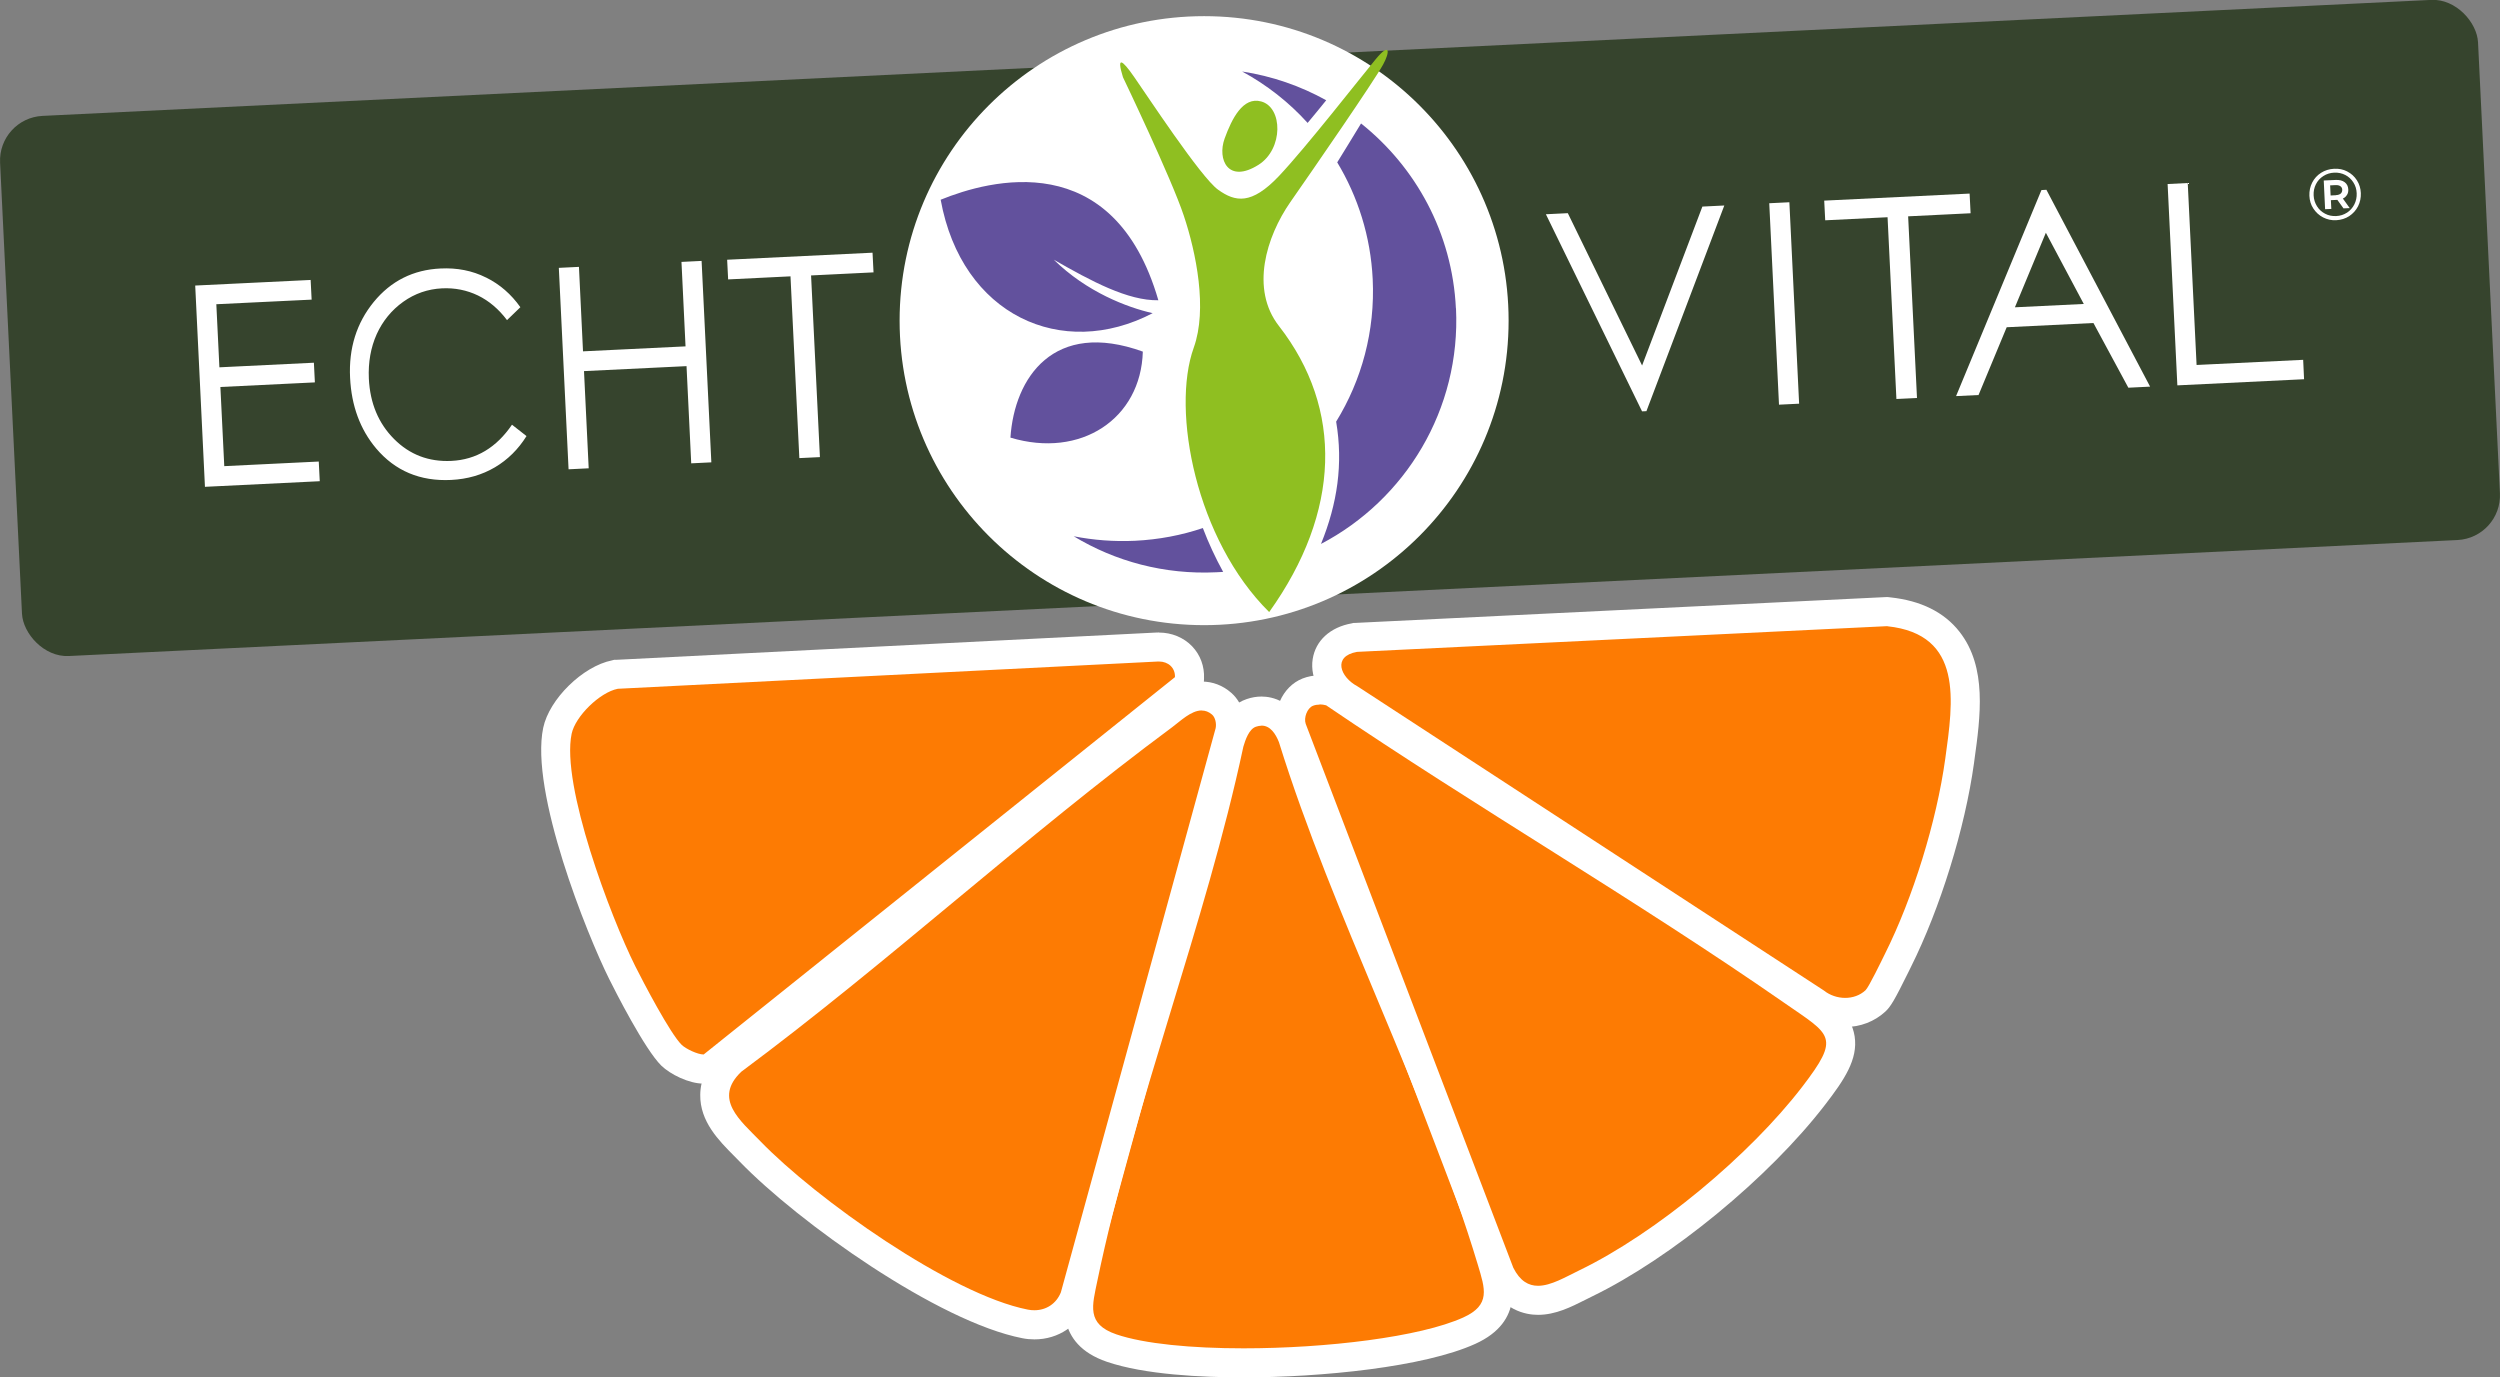 <?xml version="1.0" encoding="UTF-8"?>
<svg id="Ebene_2" data-name="Ebene 2" xmlns="http://www.w3.org/2000/svg" viewBox="0 0 277.01 152.62">
  <rect x="0" y="0" width="277.01" height="152.62" fill="#808080" stroke="none"/>
  <defs>
    <style>
      .cls-1 {
        fill: #8fbf21;
      }

      .cls-2 {
        fill: #fff;
      }

      .cls-3 {
        fill: #fd7b03;
      }

      .cls-4 {
        fill: #36442d;
      }

      .cls-5 {
        fill: #62519d;
      }
    </style>
  </defs>
  <g id="Ebene_1-2" data-name="Ebene 1">
    <g>
      <g>
        <rect class="cls-4" x="1.06" y="6.39" width="274.89" height="59.92" rx="4.95" ry="4.95" transform="translate(-1.6 6.75) rotate(-2.78)"/>
        <path class="cls-2" d="M63,52l2.23-.11-.52-10.77,11.36-.55.52,10.77,2.23-.11-1.08-22.32-2.23.11.45,9.36-11.36.55-.45-9.36-2.23.11,1.08,22.32h0ZM87.59,30.63l.98,20.13,2.28-.11-.98-20.13,6.92-.34-.11-2.18-16.11.78.11,2.18,6.92-.34h0ZM22.71,53.96l-1.08-22.32,12.79-.62.11,2.18-10.56.51.34,6.99,10.47-.51.11,2.18-10.47.51.43,8.77,10.47-.51.11,2.18-12.7.62h0ZM53.86,30.75c1.52.75,2.78,1.85,3.8,3.29l-1.48,1.43c-.92-1.22-1.99-2.13-3.22-2.73-1.23-.59-2.56-.86-3.99-.79-1.57.08-3,.57-4.29,1.49-1.29.92-2.27,2.12-2.94,3.59-.66,1.48-.95,3.12-.87,4.92.13,2.72,1.06,4.95,2.79,6.69,1.73,1.74,3.85,2.55,6.35,2.43,2.75-.13,4.99-1.47,6.72-4.01l1.61,1.26c-.91,1.46-2.08,2.62-3.5,3.46-1.43.84-3.04,1.31-4.85,1.4-3.43.17-6.21-1-8.32-3.5-1.77-2.11-2.73-4.72-2.88-7.83-.16-3.27.72-6.06,2.62-8.39,1.91-2.33,4.38-3.57,7.41-3.71,1.83-.09,3.51.24,5.03,1h0Z"/>
        <path class="cls-2" d="M181.94,45.58l.49-.02,8.63-22.79-2.43.12-6.68,17.61-8.23-16.88-2.43.12,10.66,21.85h0ZM197.12,44.84l2.23-.11-1.08-22.32-2.23.11,1.08,22.32h0ZM209.15,24.08l.98,20.13,2.28-.11-.98-20.13,6.92-.34-.11-2.18-16.11.78.11,2.18,6.92-.34h0ZM226.2,21.06l-9.46,22.83,2.49-.12,3.12-7.51,9.61-.47,3.87,7.17,2.41-.12-11.49-21.81-.55.03h0ZM230.89,33.68l-7.63.37,3.43-8.26,4.2,7.89h0ZM241.26,42.7l14.04-.68-.1-2.15-11.81.57-.98-20.16-2.23.11,1.08,22.32h0Z"/>
        <path class="cls-2" d="M260.08,19c.45.23.8.55,1.07.97.27.42.42.9.44,1.42s-.08,1.02-.31,1.47c-.23.45-.56.81-.98,1.09-.42.27-.9.42-1.43.45s-1.01-.08-1.46-.31c-.45-.23-.8-.56-1.08-.98s-.42-.9-.44-1.42.08-1.01.31-1.46.56-.81.98-1.08c.42-.27.9-.42,1.44-.45s1.02.07,1.47.3ZM260.05,23.57c.35-.23.63-.54.82-.92.19-.38.28-.79.26-1.24s-.14-.85-.37-1.2c-.22-.35-.52-.63-.89-.82-.37-.19-.78-.28-1.23-.26s-.86.15-1.21.38c-.36.23-.63.53-.82.91-.19.38-.27.79-.25,1.23s.15.85.37,1.2c.22.36.52.63.9.83.37.2.78.28,1.23.26s.85-.15,1.2-.38ZM260.05,21.6c-.1.17-.25.31-.45.4l.76,1.06-.69.03-.68-.94h-.09s-.63.03-.63.03l.05.97-.69.03-.15-3.18,1.32-.06c.41-.02.75.06,1,.25.25.19.38.45.4.79.01.24-.03.44-.14.61ZM258.84,21.62c.23-.01.4-.07.52-.17.12-.11.17-.25.17-.42s-.08-.31-.21-.4c-.13-.09-.31-.13-.53-.12l-.6.03.05,1.12.6-.03Z"/>
        <circle class="cls-2" cx="133.42" cy="35.53" r="33.74"/>
        <path class="cls-5" d="M116.74,28.76c4.2,2.41,8.24,4.57,11.61,4.51-4.96-17.12-18.74-13.33-24.12-11.14,2.33,12.83,13.45,17.82,23.49,12.57-2.83-.64-7.31-2.34-10.97-5.94M111.96,48.49c.44-6.66,4.8-13.1,14.67-9.53-.21,7.44-6.87,11.88-14.67,9.53M137.63,7.92c2.73,1.48,5.19,3.41,7.26,5.7.68-.81,1.38-1.67,2.06-2.51-2.84-1.58-6-2.68-9.33-3.19M161.32,34.17c-.4-8.35-4.45-15.66-10.51-20.49-.88,1.46-1.79,2.93-2.64,4.31,2.29,3.8,3.7,8.2,3.93,12.93.28,5.78-1.23,11.22-4.05,15.8.79,4.67.14,9.08-1.68,13.55,9.34-4.89,15.5-14.89,14.96-26.11M118.97,59.42c2.19.43,4.47.61,6.8.5,2.62-.13,5.15-.61,7.51-1.41.63,1.66,1.39,3.29,2.25,4.86-.24.02-.49.03-.75.04-5.77.28-11.22-1.21-15.81-3.99"/>
        <path class="cls-2" d="M123.06,8.02c-.15-.29-.26-.54-.37-.76-6.04,2.29-11.13,6.45-14.59,11.74.38-.07.77-.13,1.15-.2,3.36-4.85,8.15-8.65,13.8-10.79M152,11.68c-.14.24-.29.49-.43.73,6.47,5.08,10.77,12.83,11.2,21.69.6,12.44-6.61,23.43-17.32,28.24-.19.39-.39.79-.59,1.18,11.54-4.71,19.4-16.3,18.76-29.46-.44-9.15-4.92-17.15-11.62-22.38M125.6,6.5s.03.05.04.07c.06.09.13.2.2.3,0,0,0,0,0,0,.04.07.1.14.14.22,1.93-.51,3.93-.82,6.01-.92,5.76-.28,11.22,1.12,15.89,3.78,0,0,.01-.02.03-.03.16-.2.32-.4.46-.59.02-.01.03-.03.05-.05-4.84-2.77-10.49-4.24-16.47-3.95-2.23.11-4.4.46-6.47,1.02,0,0,0,0,0,.01.03.04.06.08.1.13M136.34,64.76c.17.27.34.53.52.8-.65.07-1.3.12-1.96.16-16.68.81-30.85-12.06-31.66-28.73-.15-3.12.18-6.16.92-9.04.2.38.4.76.61,1.12-.58,2.53-.81,5.17-.68,7.88.79,16.22,14.56,28.71,30.77,27.93.5-.02,1-.06,1.49-.11"/>
        <path class="cls-1" d="M139.45,18.26c2.77-1.75,2.7-6.37.29-7.02-2.01-.55-3.24,1.89-4.05,4.12-.83,2.31.39,5.03,3.76,2.9M124.43,8.56c-.74-2.4-.09-1.95,1.22-.06,1.33,1.89,7.4,11.15,9.32,12.52,1.92,1.38,3.7,1.68,6.71-1.48,3-3.16,9.17-11.08,10.77-13,1.6-1.93,1.57-.77.8.62-1.04,1.89-7.61,11.41-10.28,15.24-2.66,3.83-4.45,9.63-1.26,13.72,7.15,9.18,6.86,20.6-1.08,31.7-8.1-8-10.87-22.31-8.36-29.29,1.54-4.27.27-10.54-1.1-14.63-1.35-4.09-6.74-15.34-6.74-15.34"/>
      </g>
      <g>
        <g>
          <path class="cls-3" d="M137.79,151.01c-6.34,0-11.54-.58-14.62-1.64-4.48-1.54-3.77-4.87-3.25-7.29l.11-.53c2.07-10,5.19-20.23,8.2-30.12,2.91-9.55,5.91-19.42,7.97-29.04l.03-.11c.24-.82.79-2.73,2.44-3.29.38-.13.75-.19,1.12-.19,1.04,0,2.48.49,3.43,2.84l.04.12c2.91,9.38,6.92,18.96,10.79,28.23,4.07,9.74,8.28,19.81,11.25,29.7l.08.27c.75,2.48,1.68,5.58-2.57,7.5-5.43,2.46-16.48,3.56-25.02,3.56Z"/>
          <path class="cls-2" d="M139.78,80.4c.97,0,1.56.9,1.93,1.83,6,19.31,16.27,38.71,22.04,57.91.79,2.65,1.46,4.45-1.61,5.84-4.78,2.17-15.18,3.42-24.35,3.42-5.74,0-11-.49-14.1-1.55-3.35-1.15-2.66-3.19-2.09-5.97,4.06-19.56,11.97-39.48,16.17-59.15.22-.74.62-1.95,1.4-2.21.22-.07.42-.11.6-.11M139.78,77.18c-.54,0-1.09.09-1.64.28-2.44.82-3.19,3.4-3.47,4.37l-.03.11-.02.11c-2.04,9.55-5.04,19.39-7.93,28.91-3.02,9.93-6.15,20.19-8.24,30.26l-.11.52c-.5,2.32-1.53,7.15,4.3,9.15,4.17,1.43,10.53,1.73,15.14,1.73,8.71,0,20.03-1.15,25.68-3.71,5.53-2.51,4.17-7.01,3.44-9.43l-.08-.27c-2.99-9.97-7.22-20.08-11.31-29.85-3.86-9.23-7.85-18.78-10.74-28.09l-.04-.13-.05-.12c-1.35-3.34-3.66-3.84-4.92-3.84h0Z"/>
        </g>
        <g>
          <path class="cls-3" d="M114.62,146.79c-.34,0-.69-.03-1.03-.1-9.05-1.77-24.09-12.5-30.47-19.11-.21-.22-.43-.43-.64-.65-1.55-1.56-3.31-3.32-3.28-5.61.02-1.32.64-2.58,1.85-3.73l.07-.07.08-.06c8.09-6.01,16.01-12.58,23.68-18.94,7.78-6.46,15.83-13.13,24.07-19.24.15-.11.32-.25.49-.39.93-.75,2.21-1.78,3.73-1.78.8,0,1.57.29,2.2.85.9.79,1.11,2.13.91,3.04l-17.19,62.69-.03.08c-.74,1.86-2.44,3.01-4.43,3.01Z"/>
          <path class="cls-2" d="M133.16,78.73c.39,0,.77.13,1.14.45.37.32.5,1.01.4,1.5l-17.15,62.51c-.5,1.26-1.62,1.99-2.94,1.99-.23,0-.48-.02-.72-.07-8.58-1.68-23.5-12.31-29.63-18.65-2.23-2.3-5.27-4.7-2.12-7.71,16.33-12.13,31.41-26.08,47.75-38.18.87-.64,2.08-1.85,3.26-1.85M133.16,75.51h0c-2.09,0-3.68,1.28-4.73,2.13-.16.13-.3.25-.44.35-8.28,6.14-16.34,12.83-24.14,19.29-7.65,6.35-15.56,12.91-23.61,18.89l-.16.12-.14.14c-1.54,1.47-2.33,3.11-2.35,4.88-.04,2.96,2.06,5.07,3.75,6.77.21.21.42.42.62.63,6.53,6.75,21.97,17.74,31.32,19.57.45.09.9.13,1.34.13,2.67,0,4.94-1.54,5.93-4.03l.06-.16.05-.17,17.15-62.51.03-.09.02-.09c.3-1.4-.03-3.36-1.43-4.59-.93-.82-2.06-1.25-3.27-1.25h0Z"/>
        </g>
        <g>
          <path class="cls-3" d="M170.43,144.08c-1.24,0-2.97-.5-4.18-2.89l-.04-.07-23.03-60.34c-.56-1.55.29-3.52,1.73-4.09.41-.16.85-.24,1.31-.24.36,0,.74.05,1.11.15l.27.07.23.16c7.77,5.28,15.88,10.4,23.72,15.34,8.97,5.66,18.25,11.52,27.1,17.66l1.01.7c2.38,1.63,3.95,2.7,4.24,4.54.28,1.77-.73,3.47-2.96,6.37-6.07,7.89-16.68,16.62-25.24,20.77-.27.13-.54.27-.81.4-1.43.73-2.92,1.48-4.48,1.48Z"/>
          <path class="cls-2" d="M146.23,78.05c.24,0,.48.04.71.1,16.68,11.33,34.25,21.5,50.81,33,5.14,3.57,6.24,3.68,1.92,9.3-5.79,7.53-16.11,16.16-24.66,20.3-1.53.74-3.15,1.72-4.59,1.72-1.04,0-1.99-.51-2.74-2l-23-60.26c-.24-.67.16-1.76.81-2.01.23-.09.48-.13.73-.13M146.23,74.83c-.67,0-1.31.12-1.9.35-2.27.89-3.52,3.74-2.67,6.11v.03s.02.03.02.03l23,60.26.06.15.07.15c1.65,3.29,4.23,3.78,5.61,3.78,1.95,0,3.68-.88,5.21-1.65.26-.13.52-.27.78-.39,8.76-4.24,19.61-13.17,25.81-21.23,2.11-2.74,3.68-5.04,3.28-7.6-.4-2.52-2.39-3.88-4.92-5.61-.31-.21-.65-.44-1-.69-8.88-6.17-18.18-12.03-27.16-17.7-7.83-4.94-15.93-10.05-23.67-15.31l-.46-.32-.54-.14c-.51-.13-1.02-.2-1.52-.2h0Z"/>
        </g>
        <g>
          <path class="cls-3" d="M77.94,118.45c-1.11,0-2.82-.82-3.54-1.53-1.72-1.68-5.31-8.86-5.47-9.16-2.31-4.62-8.55-20.19-7.17-26.79.54-2.56,3.75-5.7,6.37-6.23l.12-.02,59.96-3.02c.06,0,.14,0,.22,0,.98,0,1.86.37,2.49,1.03.6.63.91,1.48.87,2.38l-.03.73-53.21,42.61-.61.02Z"/>
          <path class="cls-2" d="M128.43,73.3c1,0,1.8.68,1.76,1.73l-52.22,41.81s-.02,0-.02,0c-.65,0-1.96-.62-2.42-1.07-1.27-1.24-4.21-6.86-5.15-8.73-2.72-5.45-8.23-20.04-7.04-25.74.41-1.93,3.11-4.58,5.11-4.98l59.84-3.02s.09,0,.14,0M128.43,70.08h0c-.11,0-.23,0-.34.01l-59.8,3.02h-.24s-.23.06-.23.06c-3.25.65-6.96,4.29-7.63,7.47-1.49,7.1,4.84,22.89,7.31,27.84.64,1.29,3.94,7.8,5.78,9.6.98.95,3.04,1.99,4.67,1.99h.11s1.08-.03,1.08-.03l.85-.68,52.22-41.81,1.14-.91.06-1.46c.06-1.35-.41-2.62-1.32-3.57-.93-.97-2.26-1.52-3.66-1.52h0Z"/>
        </g>
        <g>
          <path class="cls-3" d="M204.45,112.18c-1.2,0-2.37-.4-3.3-1.12l-51.58-33.63c-1.75-.97-2.77-2.63-2.52-4.16.1-.64.6-2.19,3.03-2.62l.1-.02,58.98-2.86h.12c2.94.32,5.15,1.4,6.57,3.21,2.65,3.39,1.95,8.51,1.32,13.02l-.04.31c-.98,7.08-3.66,15.76-6.84,22.12l-.22.44c-1.48,3-1.88,3.66-2.27,4.03-.89.83-2.08,1.28-3.36,1.28Z"/>
          <path class="cls-2" d="M209.12,69.39c8.47.9,7.3,8.33,6.42,14.7-.96,6.92-3.56,15.37-6.69,21.62-.37.75-1.78,3.67-2.14,4.01-.62.58-1.44.85-2.26.85s-1.69-.28-2.36-.82l-51.69-33.71c-1.91-1.02-2.77-3.32-.04-3.81l58.76-2.85M209.21,66.16h-.25s-58.76,2.86-58.76,2.86h-.21s-.21.05-.21.05c-2.39.43-4.01,1.91-4.33,3.96-.34,2.18.97,4.49,3.28,5.79l51.48,33.57c1.2.91,2.7,1.41,4.23,1.41,1.68,0,3.27-.61,4.46-1.71.58-.54.99-1.19,2.62-4.5l.21-.43c3.25-6.5,6-15.37,7-22.62l.04-.31c.67-4.83,1.43-10.3-1.65-14.23-1.7-2.17-4.28-3.45-7.67-3.81l-.25-.03h0Z"/>
        </g>
      </g>
    </g>
  </g>
</svg>